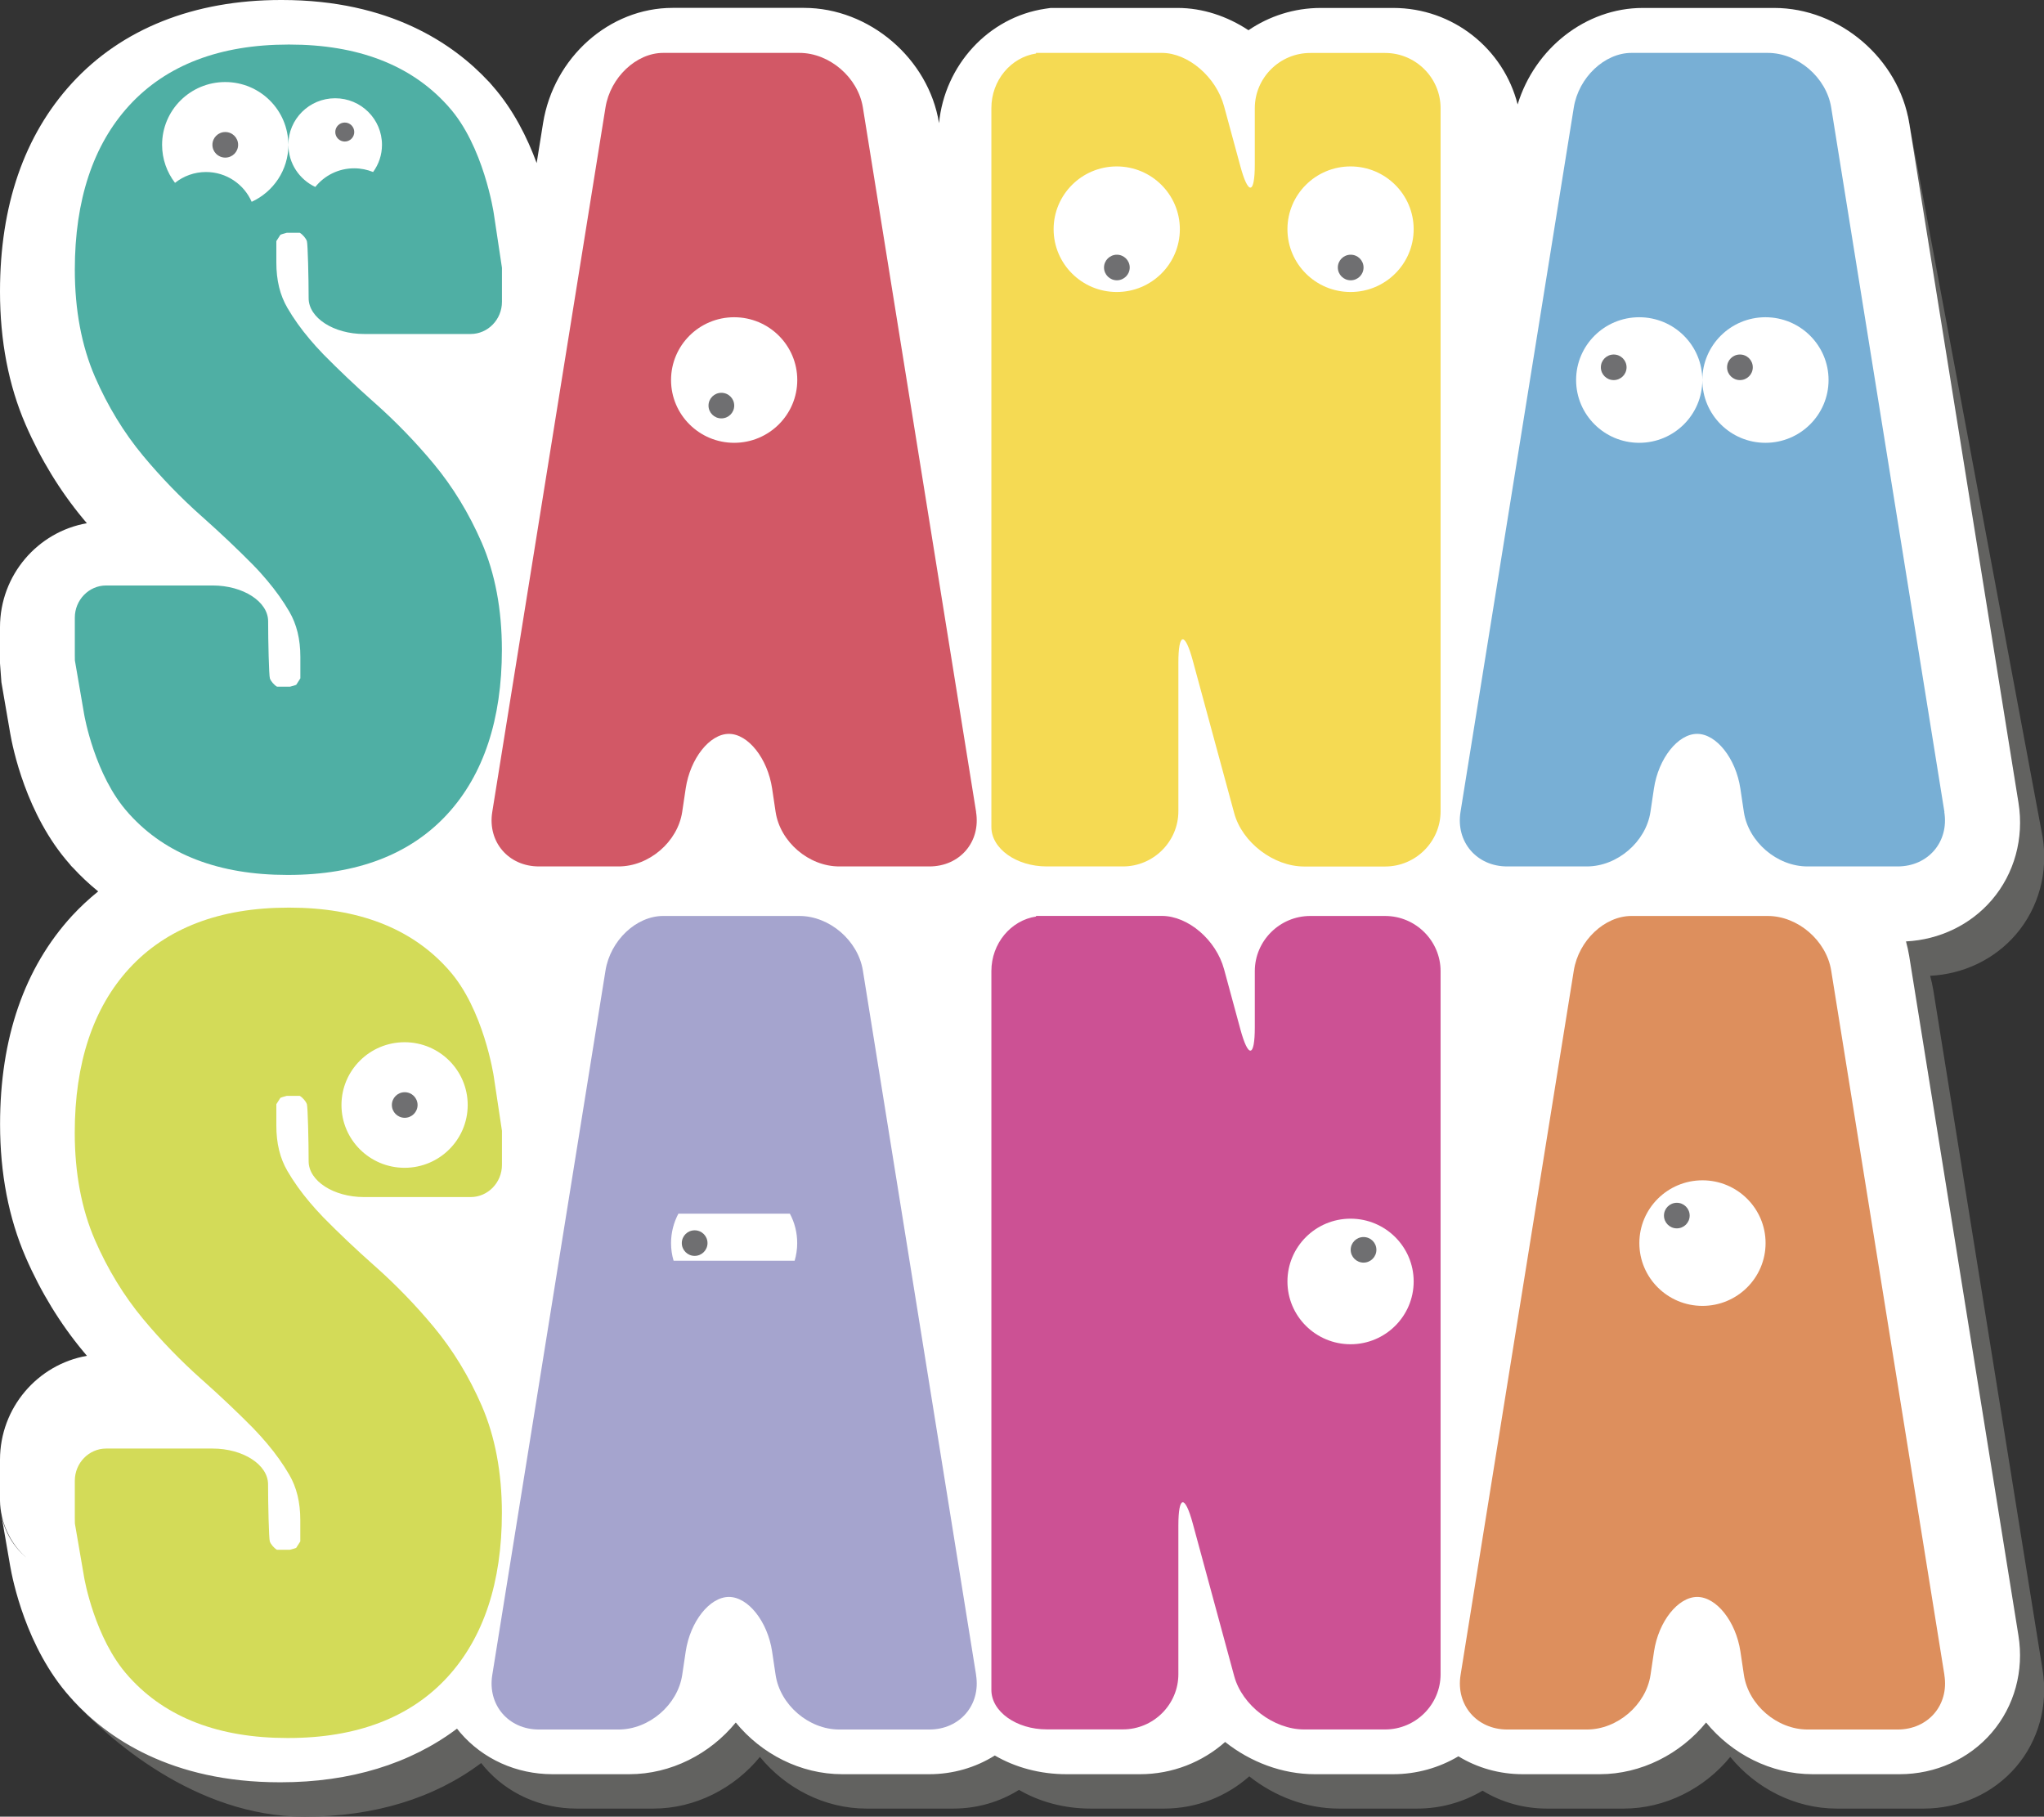 <?xml version="1.0" encoding="UTF-8"?>
<svg id="Capa_2" data-name="Capa 2" xmlns="http://www.w3.org/2000/svg" viewBox="0 0 303.78 269.95">
  <rect x="0" y="0" width="303.78" height="269.95" fill="#333333" stroke="none"/>
  <defs>
    <style>
      .cls-1 {
        fill: #78afd5;
      }

      .cls-2 {
        fill: #cc5194;
      }

      .cls-3 {
        fill: #fff;
      }

      .cls-4 {
        fill: #f5da53;
      }

      .cls-5 {
        fill: #a5a4ce;
      }

      .cls-6 {
        fill: #626260;
      }

      .cls-7 {
        fill: #6f6f71;
      }

      .cls-8 {
        fill: #dd8f5d;
      }

      .cls-9 {
        fill: #d3db58;
      }

      .cls-10 {
        fill: #4fafa4;
      }

      .cls-11 {
        fill: #d25866;
      }
    </style>
  </defs>
  <g id="SANA_SANA" data-name="SANA SANA">
    <g>
      <path class="cls-6" d="M10.83,252.65c5.12,5.59,18.18,17.3,34.34,17.3h.15c10.32,0,19.24-2.74,26.19-7.97,.16,.2,.31,.4,.48,.59,3.37,3.93,8.36,6.18,13.71,6.18h11.41c6.21,0,12.02-3.02,15.83-7.68,3.81,4.66,9.62,7.68,15.83,7.68h12.92c3.53,0,6.9-.99,9.75-2.78,3.03,1.76,6.68,2.78,10.66,2.78h10.91c4.85,0,9.29-1.81,12.66-4.79,3.77,2.99,8.49,4.79,13.33,4.79h11.62c3.55,0,6.87-.97,9.72-2.66,2.81,1.72,6.11,2.66,9.56,2.66h11.42c6.21,0,12.02-3.02,15.83-7.68,3.81,4.66,9.62,7.68,15.83,7.68h12.92c5.35,0,10.34-2.25,13.71-6.18,3.37-3.93,4.81-9.19,3.96-14.44l-16.24-101h0c-.12-.72-.28-1.43-.47-2.13,4.98-.25,9.58-2.46,12.75-6.15,3.37-3.93,4.81-9.19,3.97-14.44l-20.02-107.16L10.83,252.65Z"/>
      <path class="cls-3" d="M.21,101.39c.06,.33,.52,2.98,1.31,7.6,.34,1.96,2.33,12.07,8.83,19.4l.23,.29,.34,.34c1.04,1.13,2.26,2.29,3.67,3.44-1.37,1.11-2.67,2.31-3.88,3.62-7.1,7.75-10.7,18.17-10.7,30.98,0,7.29,1.28,13.94,3.81,19.77,2.24,5.15,5.11,9.84,8.53,13.96,.19,.23,.38,.46,.57,.68-7.33,1.28-12.92,7.72-12.92,15.44v5.37c0,.28,0,.53,0,.71,.05,3.14,1.46,6.34,3.95,8.5-1.9-1.6-3.27-3.82-3.75-6.39,.06,.33,.51,2.9,1.31,7.59,.34,1.97,2.34,12.12,8.88,19.46,.02,.02,.03,.03,.05,.05l.13,.15c.08,.09,.17,.19,.26,.28,0,0,0,0,0,.01,5.12,5.59,14.59,12.2,30.75,12.2h.15c10.32,0,19.24-2.74,26.19-7.97,.16,.2,.31,.4,.48,.59,3.37,3.93,8.36,6.18,13.71,6.18h11.41c6.21,0,12.02-3.02,15.83-7.68,3.81,4.66,9.62,7.68,15.83,7.68h12.92c3.53,0,6.9-.99,9.75-2.78,3.03,1.76,6.68,2.78,10.66,2.78h10.91c4.85,0,9.29-1.81,12.66-4.79,3.77,2.99,8.49,4.79,13.33,4.79h11.62c3.55,0,6.87-.97,9.72-2.66,2.81,1.72,6.11,2.66,9.56,2.66h11.42c6.21,0,12.02-3.02,15.83-7.68,3.81,4.66,9.62,7.68,15.83,7.68h12.92c5.35,0,10.34-2.25,13.71-6.18,3.37-3.93,4.81-9.19,3.96-14.44l-16.24-101h0c-.12-.72-.28-1.43-.47-2.13,4.98-.25,9.58-2.46,12.75-6.15,3.37-3.93,4.81-9.19,3.97-14.44l-16.24-101c-1.55-9.6-10.36-17.12-20.07-17.12h-19.53c-8.48,0-16.05,6-18.6,14.34-2.08-8.23-9.58-14.34-18.49-14.34h-10.76c-3.98,0-7.68,1.22-10.75,3.31-3.17-2.09-6.82-3.31-10.53-3.31h-18.87l-.82,.12c-8.44,1.26-14.94,8.41-15.77,17-1.55-9.6-10.36-17.13-20.07-17.13h-19.53c-9.4,0-17.68,7.36-19.25,17.13l-.95,5.93c-1.38-3.75-3.47-7.97-6.58-11.49-.04-.04-.07-.09-.11-.13l-.32-.37-.16-.16C67.43,6.54,57.97,0,41.9,0h-.15C28.84,0,18.11,4.27,10.7,12.35,3.6,20.1,0,30.52,0,43.33,0,50.63,1.28,57.28,3.81,63.11c2.24,5.15,5.11,9.84,8.53,13.96,.19,.23,.38,.46,.57,.68C5.59,79.03,0,85.47,0,93.2v5.37l.21,2.82Z"/>
      <g>
        <path class="cls-7" d="M52.65,19.62c0,.78-.63,1.41-1.41,1.41s-1.41-.63-1.41-1.41,.63-1.41,1.41-1.41,1.41,.63,1.41,1.41"/>
        <path class="cls-11" d="M145.07,120.65L128.24,15.96c-.72-4.45-4.96-8.1-9.43-8.1h-20.25c-4,0-7.85,3.65-8.57,8.1l-16.83,104.69c-.72,4.45,2.41,8.1,6.94,8.1h11.83c4.53,0,8.79-3.65,9.46-8.11l.52-3.48c.67-4.46,3.56-8.11,6.42-8.11s5.75,3.65,6.42,8.11l.52,3.48c.67,4.46,4.93,8.11,9.46,8.11h13.39c4.53,0,7.66-3.64,6.94-8.1m-35.95-54.85c-5.18,0-9.38-4.18-9.38-9.33s4.2-9.33,9.38-9.33,9.38,4.18,9.38,9.33-4.2,9.33-9.38,9.33"/>
        <path class="cls-7" d="M109.12,60.27c0,1.05-.85,1.9-1.91,1.9s-1.91-.85-1.91-1.9,.85-1.9,1.91-1.9,1.91,.85,1.91,1.9"/>
        <path class="cls-1" d="M288.98,120.65l-16.83-104.69c-.72-4.45-4.96-8.1-9.43-8.1h-20.25c-4,0-7.85,3.65-8.57,8.1l-16.84,104.69c-.72,4.45,2.41,8.1,6.94,8.1h11.83c4.53,0,8.79-3.65,9.46-8.11l.52-3.48c.67-4.46,3.56-8.11,6.42-8.11s5.75,3.65,6.42,8.11l.52,3.48c.67,4.46,4.93,8.11,9.46,8.11h13.39c4.53,0,7.66-3.64,6.94-8.1m-26.58-54.85c-5.18,0-9.38-4.18-9.38-9.33,0,5.15-4.2,9.33-9.38,9.33s-9.38-4.18-9.38-9.33,4.2-9.33,9.38-9.33,9.38,4.18,9.38,9.33c0-5.15,4.2-9.33,9.38-9.33s9.38,4.18,9.38,9.33-4.2,9.33-9.38,9.33"/>
        <path class="cls-7" d="M241.74,54.58c0,1.05-.85,1.9-1.91,1.9s-1.91-.85-1.91-1.9,.86-1.9,1.91-1.9,1.91,.85,1.91,1.9"/>
        <path class="cls-7" d="M260.5,54.58c0,1.05-.85,1.9-1.91,1.9s-1.91-.85-1.91-1.9,.85-1.9,1.91-1.9,1.91,.85,1.91,1.9"/>
        <path class="cls-7" d="M35.39,21.52c0,1.05-.85,1.9-1.91,1.9s-1.91-.85-1.91-1.9,.85-1.9,1.91-1.9,1.91,.85,1.91,1.9"/>
        <path class="cls-4" d="M205.88,7.87h-11.15c-4.53,0-8.24,3.69-8.24,8.2v8.34c0,4.51-.97,4.64-2.15,.28l-2.42-8.91c-1.18-4.35-5.34-7.92-9.25-7.92h-18.7l.02,.09c-3.74,.56-6.65,3.99-6.65,8.11V122.89c0,3.22,3.71,5.86,8.24,5.86h11.31c4.53,0,8.24-3.69,8.24-8.2v-22.08c0-4.51,.97-4.64,2.15-.28l6.15,22.65c1.18,4.35,5.86,7.92,10.39,7.92h12.04c4.53,0,8.24-3.69,8.24-8.2V16.07c0-4.51-3.71-8.2-8.24-8.2m-39.89,35.52c-5.18,0-9.38-4.18-9.38-9.33s4.2-9.33,9.38-9.33,9.38,4.18,9.38,9.33-4.2,9.33-9.38,9.33m34.75,0c-5.18,0-9.38-4.18-9.38-9.33s4.2-9.33,9.38-9.33,9.38,4.18,9.38,9.33-4.2,9.33-9.38,9.33"/>
        <path class="cls-7" d="M202.65,39.75c0,1.05-.85,1.9-1.91,1.9s-1.91-.85-1.91-1.9,.85-1.9,1.91-1.9,1.91,.85,1.91,1.9"/>
        <path class="cls-7" d="M167.9,39.75c0,1.05-.86,1.9-1.91,1.9s-1.91-.85-1.91-1.9,.86-1.9,1.91-1.9,1.91,.85,1.91,1.9"/>
        <path class="cls-9" d="M41.69,163.14s.02-.01,.04-.03c.02-.02,.45-.16,.89-.27h1.93c.44,.26,.92,.82,1.06,1.24,.14,.43,.26,5.56,.26,8.48s3.71,5.32,8.24,5.32h15.84c2.56,0,4.65-2.15,4.65-4.78v-4.92c0-.08,0-.14,0-.14,0,0-.55-3.65-1.22-8.11,0,0-1.5-10.05-6.72-15.83-.03-.04-.06-.07-.09-.11,0-.01-.02-.02-.03-.03h0s-.04-.05-.08-.09l-.03-.03c-5.41-5.95-13.28-8.97-23.42-8.97-.03,0-.05,0-.08,0-.02,0-.05,0-.08,0-10.19,0-18.15,3.05-23.66,9.06-5.36,5.85-8.08,14.06-8.08,24.39,0,5.99,1.01,11.35,3,15.94,1.89,4.34,4.29,8.28,7.15,11.72,2.68,3.22,5.6,6.23,8.68,8.97,.08,.07,.16,.15,.25,.22,2.64,2.35,5.16,4.74,7.48,7.09,.04,.04,.07,.07,.1,.11,.68,.7,1.31,1.41,1.92,2.13,1.26,1.49,2.37,3.04,3.29,4.62,1.11,1.9,1.65,4.11,1.65,6.76v3.17c-.33,.52-.6,.94-.6,.94,0,0-.02,.01-.04,.03-.02,.02-.45,.16-.9,.27h-1.93c-.44-.26-.92-.82-1.06-1.24-.14-.42-.26-5.56-.26-8.48s-3.71-5.32-8.24-5.32H15.77c-2.56,0-4.65,2.15-4.65,4.78v5.57c0,.43,0,.79,.01,.79,0,0,.63,3.64,1.39,8.08,0,0,1.54,9.03,6.53,14.56,.03,.03,.06,.07,.09,.11,0,.01,.02,.02,.03,.03h0s.04,.05,.08,.09l.03,.03c5.41,5.95,13.28,8.97,23.41,8.97,.03,0,.05,0,.08,0,.03,0,.05,0,.08,0,10.19,0,18.15-3.05,23.66-9.06,5.36-5.85,8.08-14.06,8.08-24.39,0-5.99-1.01-11.35-3-15.94-1.89-4.34-4.29-8.28-7.15-11.72-2.68-3.22-5.6-6.23-8.68-8.97-.08-.07-.16-.15-.25-.22-2.65-2.35-5.16-4.73-7.48-7.09-.04-.03-.06-.07-.1-.11-.68-.7-1.31-1.41-1.92-2.13-1.26-1.49-2.37-3.04-3.29-4.62-1.11-1.9-1.65-4.11-1.65-6.76v-3.17c.33-.52,.6-.94,.6-.94m18.46-8.27c5.18,0,9.38,4.18,9.38,9.33s-4.2,9.33-9.38,9.33-9.38-4.18-9.38-9.33,4.2-9.33,9.38-9.33"/>
        <path class="cls-7" d="M105.15,184.72c0,1.05-.86,1.9-1.91,1.9s-1.91-.85-1.91-1.9,.85-1.9,1.91-1.9,1.91,.85,1.91,1.9"/>
        <path class="cls-8" d="M288.98,248.9l-16.83-104.69c-.72-4.45-4.96-8.1-9.43-8.1h-20.25c-4,0-7.85,3.65-8.57,8.1l-16.83,104.69c-.72,4.45,2.41,8.1,6.94,8.1h11.83c4.53,0,8.79-3.65,9.46-8.11l.52-3.48c.67-4.46,3.56-8.11,6.42-8.11s5.75,3.65,6.42,8.11l.52,3.48c.67,4.46,4.93,8.11,9.46,8.11h13.39c4.53,0,7.66-3.64,6.94-8.1m-35.95-54.85c-5.18,0-9.38-4.18-9.38-9.33s4.2-9.33,9.38-9.33,9.38,4.18,9.38,9.33-4.2,9.33-9.38,9.33"/>
        <path class="cls-7" d="M251.12,180.63c0,1.05-.85,1.9-1.91,1.9s-1.91-.85-1.91-1.9,.86-1.9,1.91-1.9,1.91,.85,1.91,1.9"/>
        <path class="cls-7" d="M62.06,164.2c0,1.05-.86,1.9-1.91,1.9s-1.91-.85-1.91-1.9,.85-1.9,1.91-1.9,1.91,.85,1.91,1.9"/>
        <path class="cls-2" d="M205.88,136.11h-11.15c-4.53,0-8.24,3.69-8.24,8.2v8.34c0,4.51-.97,4.64-2.15,.28l-2.42-8.91c-1.18-4.35-5.34-7.92-9.25-7.92h-18.7l.02,.09c-3.74,.56-6.65,3.99-6.65,8.11v106.82c0,3.22,3.71,5.86,8.24,5.86h11.31c4.53,0,8.24-3.69,8.24-8.2v-22.08c0-4.51,.97-4.64,2.15-.28l6.15,22.65c1.18,4.35,5.86,7.92,10.39,7.92h12.04c4.53,0,8.24-3.69,8.24-8.2v-104.48c0-4.51-3.71-8.2-8.24-8.2m-5.14,63.64c-5.18,0-9.38-4.18-9.38-9.33s4.2-9.33,9.38-9.33,9.38,4.18,9.38,9.33-4.2,9.33-9.38,9.33"/>
        <path class="cls-7" d="M204.56,185.72c0,1.05-.86,1.9-1.91,1.9s-1.91-.85-1.91-1.9,.85-1.9,1.91-1.9,1.91,.85,1.91,1.9"/>
        <path class="cls-5" d="M145.07,248.9l-16.83-104.69c-.72-4.45-4.96-8.1-9.43-8.1h-20.25c-4,0-7.85,3.64-8.57,8.1l-16.83,104.69c-.72,4.45,2.41,8.1,6.94,8.1h11.83c4.53,0,8.79-3.65,9.46-8.11l.52-3.48c.67-4.46,3.56-8.11,6.42-8.11s5.75,3.65,6.42,8.11l.52,3.48c.67,4.46,4.93,8.11,9.46,8.11h13.39c4.53,0,7.66-3.65,6.94-8.1m-26.58-64.18c0,.91-.14,1.79-.38,2.62h-17.99c-.25-.83-.38-1.71-.38-2.62,0-1.58,.4-3.06,1.09-4.37h16.57c.7,1.3,1.09,2.79,1.09,4.37"/>
        <path class="cls-10" d="M41.69,34.89s.02-.01,.04-.03c.02-.02,.45-.15,.89-.27h1.93c.44,.26,.92,.82,1.06,1.24,.14,.43,.26,5.56,.26,8.48s3.71,5.32,8.24,5.32h15.84c2.56,0,4.65-2.15,4.65-4.78v-4.92c0-.08,0-.14,0-.14,0,0-.55-3.65-1.22-8.11,0,0-1.5-10.05-6.72-15.83-.03-.04-.06-.07-.09-.11,0,0-.02-.02-.03-.03h0s-.04-.05-.08-.09l-.03-.03c-5.41-5.95-13.28-8.97-23.41-8.97-.03,0-.05,0-.08,0-.02,0-.05,0-.08,0-10.19,0-18.15,3.05-23.66,9.06-5.36,5.85-8.08,14.06-8.08,24.39,0,5.99,1.01,11.35,3,15.94,1.89,4.34,4.29,8.28,7.15,11.72,2.68,3.22,5.6,6.23,8.68,8.97,.08,.07,.16,.15,.25,.22,2.64,2.35,5.16,4.74,7.48,7.09,.04,.03,.07,.07,.1,.11,.68,.69,1.31,1.41,1.92,2.13,1.26,1.49,2.37,3.04,3.29,4.62,1.11,1.9,1.65,4.11,1.65,6.76v3.17c-.33,.52-.6,.94-.6,.94,0,0-.02,.01-.04,.03-.02,.02-.45,.16-.9,.27h-1.93c-.44-.26-.92-.82-1.06-1.24-.14-.43-.26-5.56-.26-8.48s-3.71-5.32-8.24-5.32H15.77c-2.56,0-4.65,2.15-4.65,4.78v5.57c0,.43,0,.79,.01,.79,0,0,.63,3.64,1.39,8.08,0,0,1.54,9.03,6.53,14.56,.03,.03,.06,.07,.09,.11,0,.01,.02,.02,.03,.03h0s.04,.05,.08,.09l.03,.03c5.41,5.95,13.28,8.97,23.41,8.97,.03,0,.05,0,.08,0s.05,0,.08,0c10.19,0,18.15-3.05,23.66-9.06,5.36-5.85,8.08-14.06,8.08-24.39,0-5.99-1.01-11.35-3-15.94-1.89-4.34-4.29-8.28-7.15-11.72-2.68-3.22-5.6-6.23-8.68-8.97-.08-.07-.16-.15-.25-.22-2.65-2.35-5.16-4.74-7.48-7.09-.04-.03-.06-.07-.1-.11-.68-.7-1.31-1.41-1.92-2.13-1.26-1.49-2.37-3.04-3.29-4.62-1.11-1.9-1.65-4.11-1.65-6.76v-3.17c.33-.52,.6-.94,.6-.94m-4.27-4.91c-1.14-2.6-3.75-4.42-6.78-4.42-1.74,0-3.34,.6-4.61,1.61-1.2-1.57-1.92-3.52-1.92-5.65,0-5.16,4.2-9.33,9.38-9.33s9.38,4.18,9.38,9.33c0-3.82,3.11-6.92,6.96-6.92s6.96,3.1,6.96,6.92c0,1.51-.49,2.9-1.32,4.04-.87-.35-1.81-.55-2.81-.55-2.34,0-4.43,1.08-5.78,2.77-2.36-1.11-4-3.49-4-6.26,0,3.75-2.23,6.98-5.44,8.46"/>
      </g>
    </g>
  </g>
</svg>